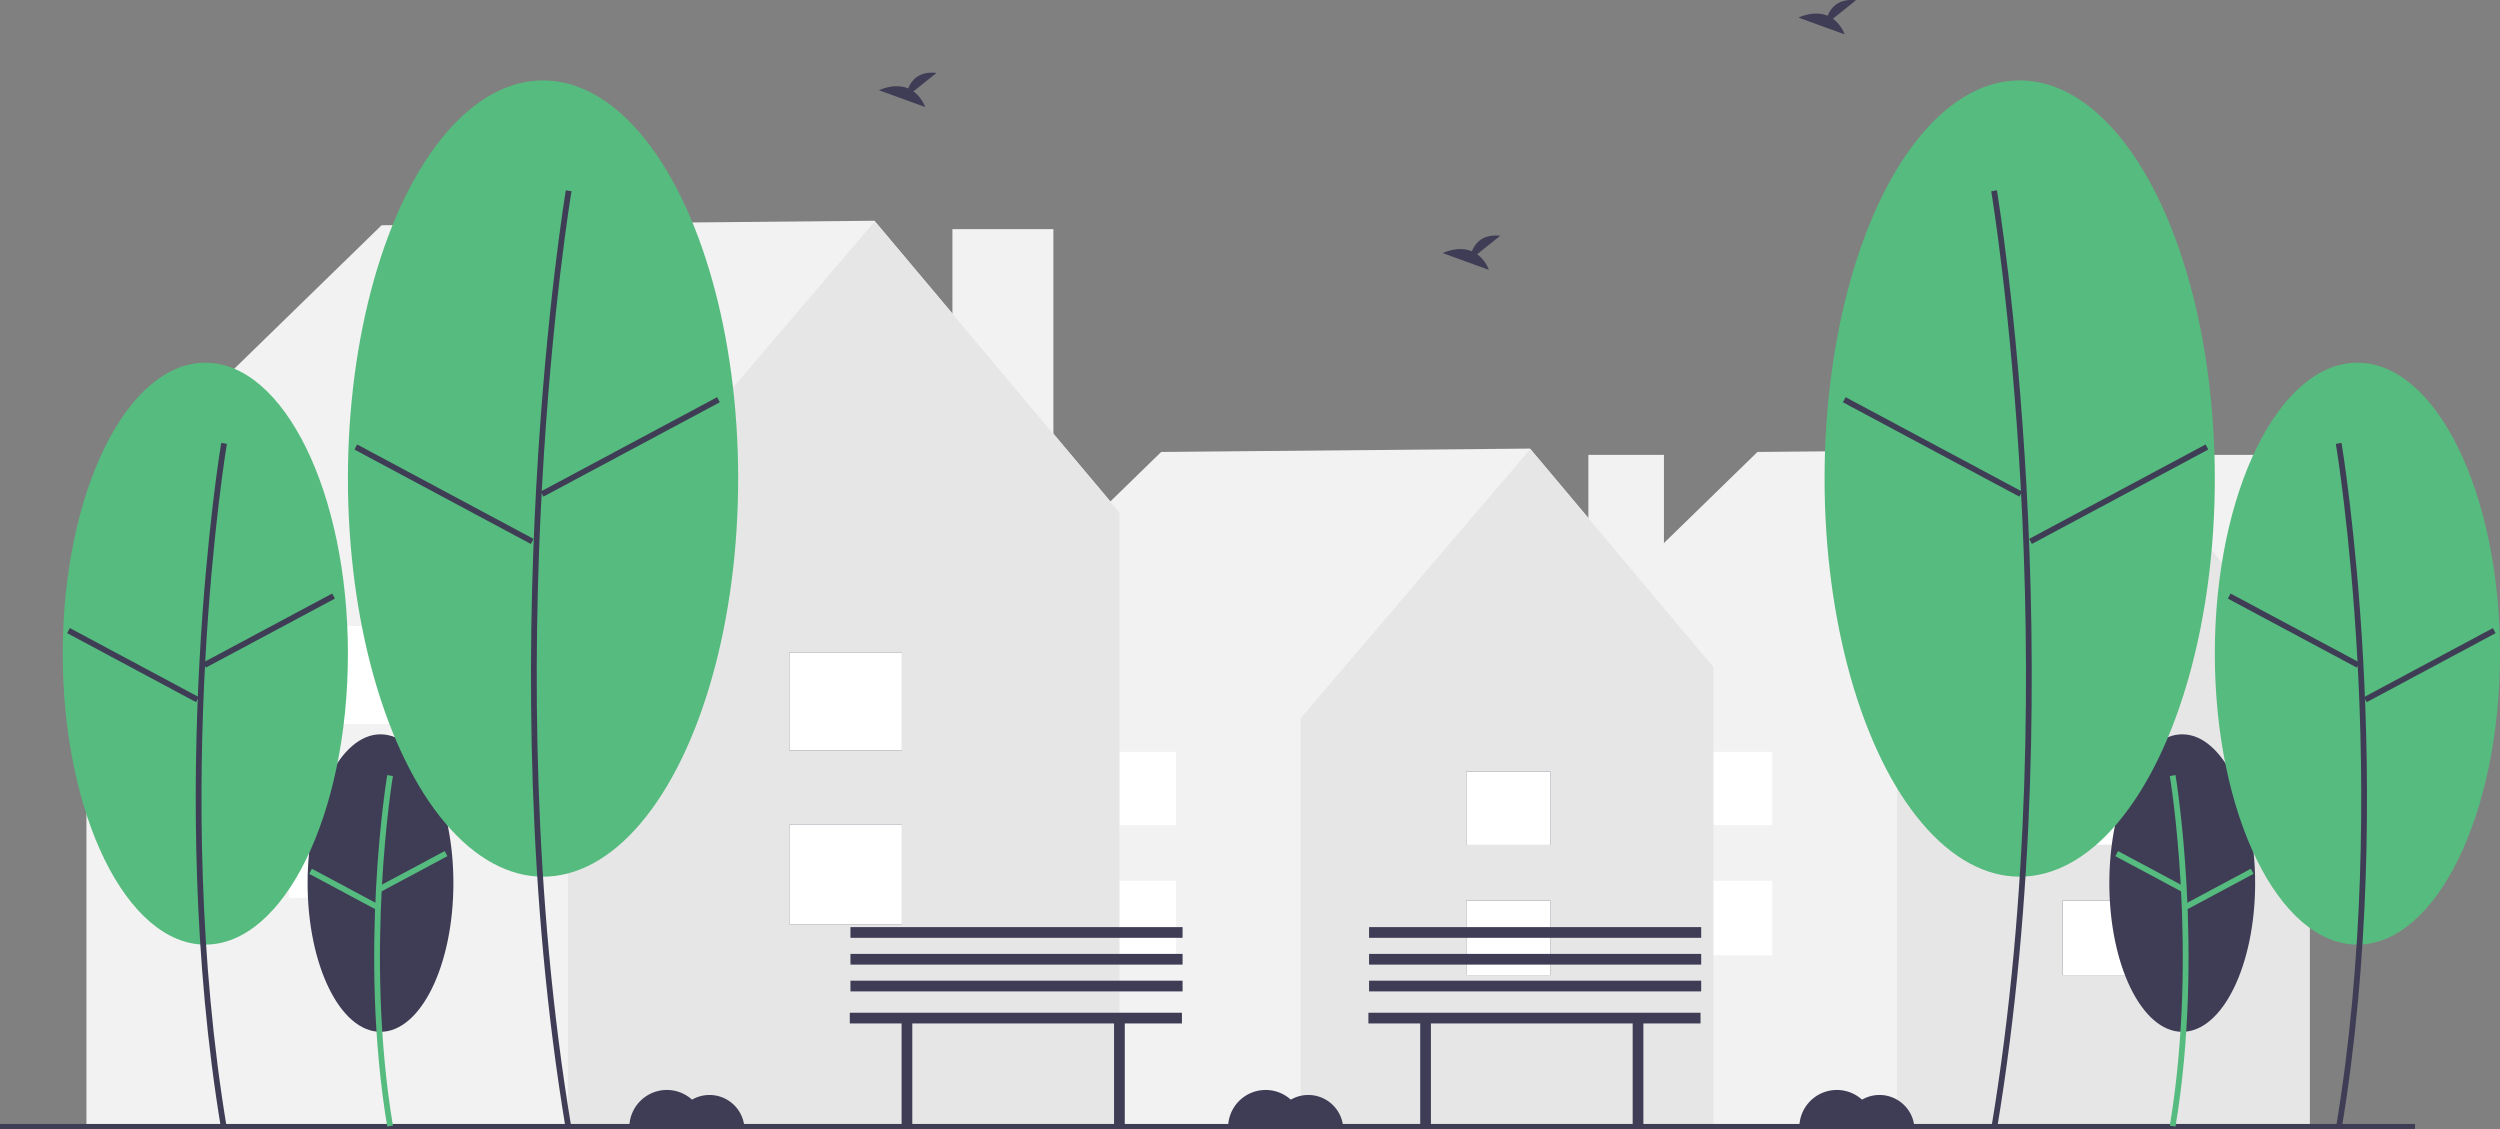 <?xml version="1.0" encoding="UTF-8"?>
<svg xmlns="http://www.w3.org/2000/svg" xmlns:xlink="http://www.w3.org/1999/xlink" width="997.861" height="450.808" viewBox="0 0 997.861 450.808" role="img">
  <rect x="0" y="0" width="997.861" height="450.808" fill="#808080" stroke="none"/>
  <rect x="871.992" y="181.558" width="30.159" height="104.398" fill="#f2f2f2"></rect>
  <polygon points="922.068 266.317 848.715 179.052 701.475 180.398 612.156 267.396 613.961 268.556 613.316 268.556 613.316 449.513 921.871 449.513 921.871 268.556 922.068 266.317" fill="#f2f2f2"></polygon>
  <polygon points="848.792 179.238 757.154 286.674 757.154 449.513 921.871 449.513 921.871 266.236 848.792 179.238" fill="#e6e6e6"></polygon>
  <rect x="823.272" y="359.461" width="33.639" height="29.733" fill="#3f3d56"></rect>
  <rect x="823.272" y="307.996" width="33.639" height="29.262" fill="#3f3d56"></rect>
  <rect x="823.272" y="359.461" width="33.639" height="29.733" fill="#fff"></rect>
  <rect x="823.272" y="307.996" width="33.639" height="29.262" fill="#fff"></rect>
  <rect x="673.777" y="351.571" width="33.639" height="29.733" fill="#fff"></rect>
  <rect x="673.777" y="300.106" width="33.639" height="29.262" fill="#fff"></rect>
  <rect x="633.992" y="181.558" width="30.159" height="104.398" fill="#f2f2f2"></rect>
  <polygon points="684.068 266.317 610.715 179.052 463.475 180.398 374.156 267.396 375.961 268.556 375.316 268.556 375.316 449.513 683.871 449.513 683.871 268.556 684.068 266.317" fill="#f2f2f2"></polygon>
  <polygon points="610.792 179.238 519.154 286.674 519.154 449.513 683.871 449.513 683.871 266.236 610.792 179.238" fill="#e6e6e6"></polygon>
  <rect x="585.272" y="359.461" width="33.639" height="29.733" fill="#3f3d56"></rect>
  <rect x="585.272" y="307.996" width="33.639" height="29.262" fill="#3f3d56"></rect>
  <rect x="585.272" y="359.461" width="33.639" height="29.733" fill="#fff"></rect>
  <rect x="585.272" y="307.996" width="33.639" height="29.262" fill="#fff"></rect>
  <rect x="435.777" y="351.571" width="33.639" height="29.733" fill="#fff"></rect>
  <rect x="435.777" y="300.106" width="33.639" height="29.262" fill="#fff"></rect>
  <rect x="380.154" y="91.46" width="40.3" height="139.501" fill="#f2f2f2"></rect>
  <polygon points="447.068 204.718 349.051 88.112 152.302 89.91 32.951 206.161 35.362 207.711 34.501 207.711 34.501 449.513 446.804 449.513 446.804 207.711 447.068 204.718" fill="#f2f2f2"></polygon>
  <polygon points="349.153 88.36 226.702 231.921 226.702 449.513 446.804 449.513 446.804 204.611 349.153 88.36" fill="#e6e6e6"></polygon>
  <rect x="315.053" y="329.181" width="44.95" height="39.731" fill="#3f3d56"></rect>
  <rect x="315.053" y="260.412" width="44.95" height="39.101" fill="#3f3d56"></rect>
  <rect x="315.053" y="329.181" width="44.95" height="39.731" fill="#fff"></rect>
  <rect x="315.053" y="260.412" width="44.95" height="39.101" fill="#fff"></rect>
  <rect x="115.29" y="318.639" width="44.95" height="39.731" fill="#fff"></rect>
  <rect x="115.29" y="249.869" width="44.95" height="39.101" fill="#fff"></rect>
  <rect y="448.62" width="963.951" height="2" fill="#3f3d56"></rect>
  <ellipse cx="151.872" cy="352.472" rx="29.099" ry="59.374" fill="#3f3d56"></ellipse>
  <path d="M255.629,674.254c-11.655-69.925-.117-139.598.001-140.293l2.267.384c-.117.692-11.588,69.998.001,139.532Z" transform="translate(-101.069 -224.596)" fill="#56bb7e"></path>
  <rect x="251.026" y="571.202" width="29.841" height="2.3" transform="translate(-339.582 -31.501) rotate(-28.142)" fill="#56bb7e"></rect>
  <rect x="237.023" y="564.485" width="2.3" height="29.842" transform="translate(-486.125 291.371) rotate(-61.842)" fill="#56bb7e"></rect>
  <ellipse cx="81.955" cy="260.903" rx="56.915" ry="116.129" fill="#56bb7e"></ellipse>
  <path d="M189.364,675.404c-22.765-136.585-.23-272.673.001-274.032l2.267.384c-.23,1.355-22.698,137.077.001,273.271Z" transform="translate(-101.069 -224.596)" fill="#3f3d56"></path>
  <rect x="179.276" y="475.125" width="58.368" height="2.3" transform="translate(-301.062 -69.972) rotate(-28.142)" fill="#3f3d56"></rect>
  <rect x="152.989" y="460.889" width="2.3" height="58.368" transform="translate(-451.742 170.111) rotate(-61.843)" fill="#3f3d56"></rect>
  <ellipse cx="216.754" cy="191.008" rx="77.883" ry="158.914" fill="#56bb7e"></ellipse>
  <path d="M326.916,675.404c-31.14-186.837-.314-372.992.001-374.851l2.267.384c-.314,1.855-31.074,187.644.001,374.089Z" transform="translate(-101.069 -224.596)" fill="#3f3d56"></path>
  <rect x="312.694" y="401.831" width="79.871" height="2.3" transform="translate(-249.45 -10.639) rotate(-28.142)" fill="#3f3d56"></rect>
  <rect x="277.146" y="381.926" width="2.3" height="79.871" transform="translate(-326.036 243.558) rotate(-61.843)" fill="#3f3d56"></rect>
  <ellipse cx="871.029" cy="352.472" rx="29.099" ry="59.374" fill="#3f3d56"></ellipse>
  <path d="M969.412,674.254c11.655-69.925.117-139.598-.001-140.293l-2.267.384c.117.692,11.588,69.998-.001,139.532Z" transform="translate(-101.069 -224.596)" fill="#56bb7e"></path>
  <rect x="957.944" y="557.431" width="2.3" height="29.841" transform="translate(-99.025 923.519) rotate(-61.858)" fill="#56bb7e"></rect>
  <rect x="971.946" y="578.256" width="29.842" height="2.3" transform="translate(-257.698 309.683) rotate(-28.158)" fill="#56bb7e"></rect>
  <ellipse cx="940.946" cy="260.903" rx="56.915" ry="116.129" fill="#56bb7e"></ellipse>
  <path d="M1035.676,675.404c22.765-136.585.23-272.673-.001-274.032l-2.267.384c.23,1.355,22.698,137.077-.001,273.271Z" transform="translate(-101.069 -224.596)" fill="#3f3d56"></path>
  <rect x="1015.43" y="447.091" width="2.3" height="58.368" transform="translate(16.066 923.448) rotate(-61.858)" fill="#3f3d56"></rect>
  <rect x="1041.717" y="488.923" width="58.368" height="2.3" transform="translate(-205.596 338.756) rotate(-28.157)" fill="#3f3d56"></rect>
  <ellipse cx="806.148" cy="191.008" rx="77.883" ry="158.914" fill="#56bb7e"></ellipse>
  <path d="M898.124,675.404c31.14-186.837.314-372.992-.001-374.851l-2.267.384c.314,1.855,31.074,187.644-.001,374.089Z" transform="translate(-101.069 -224.596)" fill="#3f3d56"></path>
  <rect x="871.261" y="363.045" width="2.3" height="79.871" transform="translate(4.524 757.596) rotate(-61.858)" fill="#3f3d56"></rect>
  <rect x="906.809" y="420.712" width="79.871" height="2.3" transform="translate(-188.102 272.081) rotate(-28.157)" fill="#3f3d56"></rect>
  <path d="M690.674,326.062l9.206-7.363c-7.151-.789-10.09,3.111-11.292,6.198-5.587-2.32-11.669.72-11.669.72l18.419,6.687A13.938,13.938,0,0,0,690.674,326.062Z" transform="translate(-101.069 -224.596)" fill="#3f3d56"></path>
  <path d="M465.674,261.062l9.206-7.363c-7.151-.789-10.09,3.111-11.292,6.198-5.587-2.32-11.669.72-11.669.72l18.419,6.687A13.938,13.938,0,0,0,465.674,261.062Z" transform="translate(-101.069 -224.596)" fill="#3f3d56"></path>
  <path d="M832.674,232.062l9.206-7.363c-7.151-.789-10.09,3.111-11.292,6.198-5.587-2.32-11.669.72-11.669.72l18.419,6.687A13.938,13.938,0,0,0,832.674,232.062Z" transform="translate(-101.069 -224.596)" fill="#3f3d56"></path>
  <path d="M851.26,661.648a13.918,13.918,0,0,0-6.97,1.87A14.982,14.982,0,0,0,819.26,674.648h45.95A13.99,13.99,0,0,0,851.26,661.648Z" transform="translate(-101.069 -224.596)" fill="#3f3d56"></path>
  <path d="M384.26,661.648a13.918,13.918,0,0,0-6.97,1.87A14.982,14.982,0,0,0,352.26,674.648h45.95A13.99,13.99,0,0,0,384.26,661.648Z" transform="translate(-101.069 -224.596)" fill="#3f3d56"></path>
  <path d="M623.26,661.648a13.918,13.918,0,0,0-6.97,1.87A14.982,14.982,0,0,0,591.26,674.648h45.95A13.99,13.99,0,0,0,623.26,661.648Z" transform="translate(-101.069 -224.596)" fill="#3f3d56"></path>
  <polygon points="471.759 404.228 339.191 404.228 339.191 408.504 359.866 408.504 359.866 449.13 364.142 449.13 364.142 408.504 444.669 408.504 444.669 449.13 448.946 449.13 448.946 408.504 471.759 408.504 471.759 404.228" fill="#3f3d56"></polygon>
  <rect x="339.452" y="391.434" width="132.568" height="4.276" fill="#3f3d56"></rect>
  <rect x="339.452" y="380.743" width="132.568" height="4.276" fill="#3f3d56"></rect>
  <rect x="339.452" y="370.052" width="132.568" height="4.276" fill="#3f3d56"></rect>
  <polygon points="678.759 404.228 546.191 404.228 546.191 408.504 566.866 408.504 566.866 449.13 571.142 449.13 571.142 408.504 651.669 408.504 651.669 449.13 655.946 449.13 655.946 408.504 678.759 408.504 678.759 404.228" fill="#3f3d56"></polygon>
  <rect x="546.452" y="391.434" width="132.568" height="4.276" fill="#3f3d56"></rect>
  <rect x="546.452" y="380.743" width="132.568" height="4.276" fill="#3f3d56"></rect>
  <rect x="546.452" y="370.052" width="132.568" height="4.276" fill="#3f3d56"></rect>
</svg>
